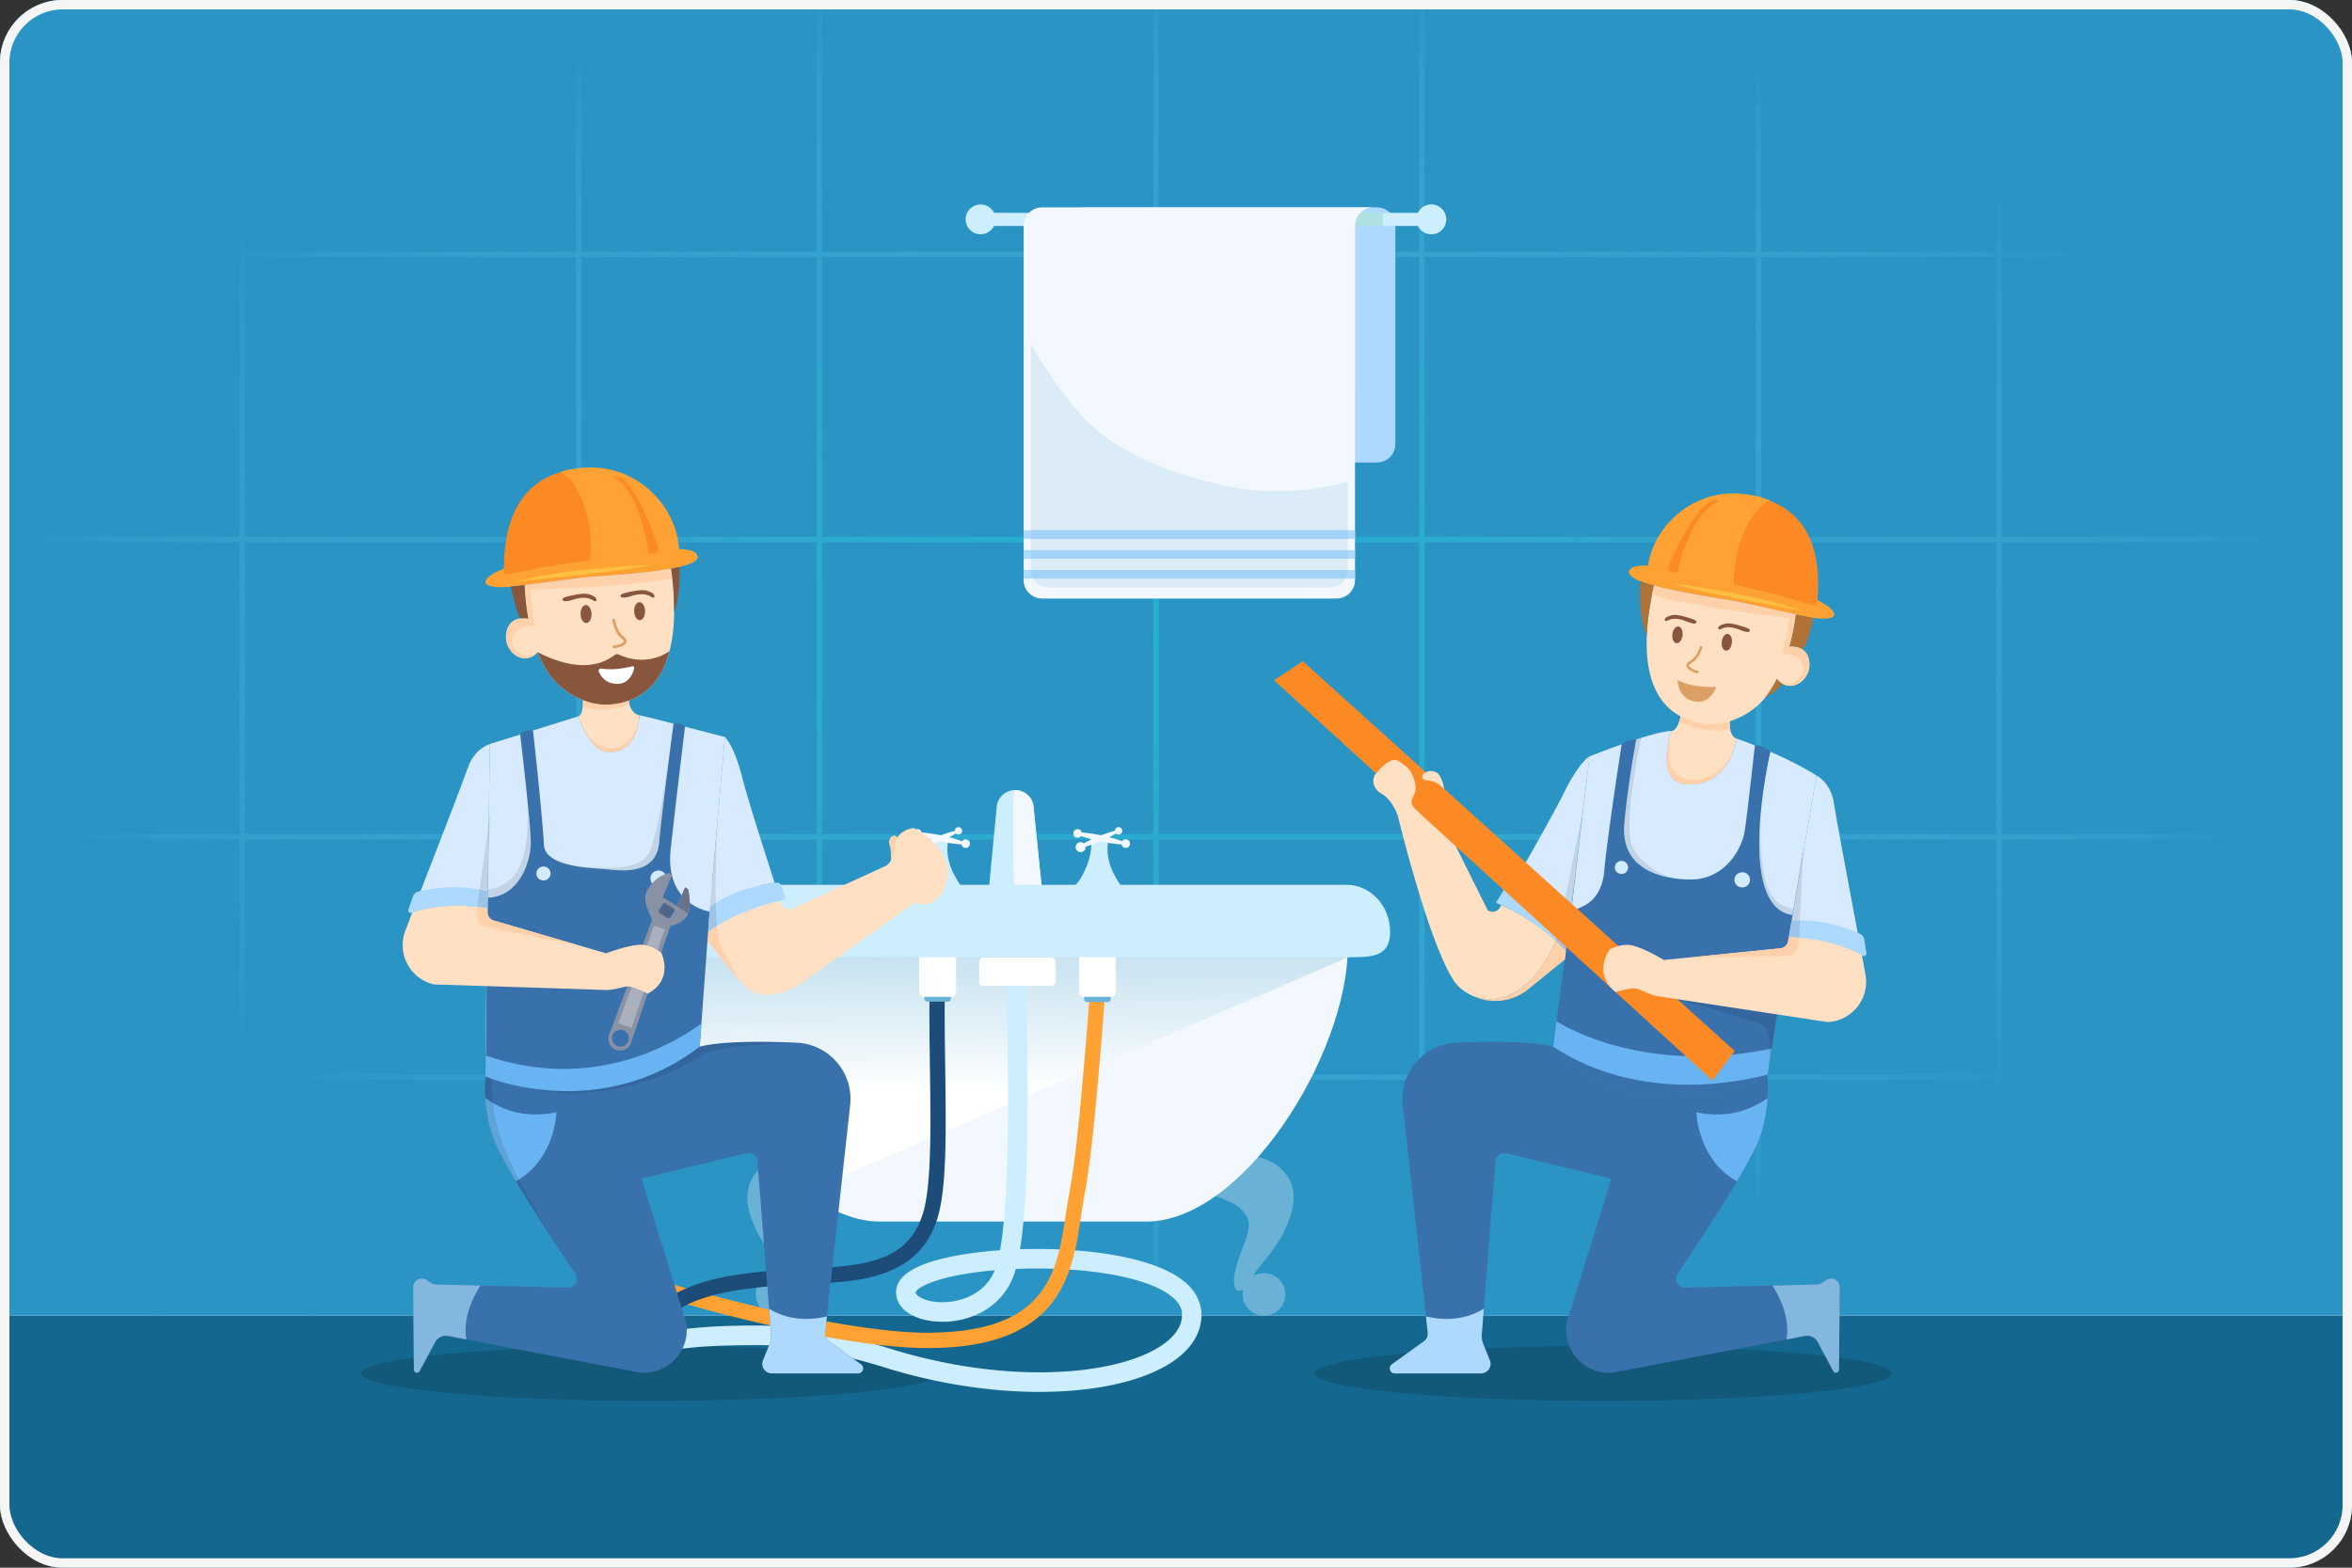 <svg xmlns="http://www.w3.org/2000/svg" width="750" height="500" fill="none" viewBox="0 0 750 500"><rect x="0" y="0" width="750" height="500" fill="#333333" stroke="none"/><g clip-path="url(#clip0_1004_15774)"><rect width="750" height="500" fill="#fff" rx="20"/><g opacity=".1"><path fill="#fff" stroke="#5E5E5E" stroke-miterlimit="10" stroke-width="2" d="M50.52 483.04c27.901 0 50.52-22.619 50.52-50.52 0-27.901-22.619-50.52-50.52-50.52C22.619 382 0 404.619 0 432.52c0 27.901 22.619 50.52 50.52 50.52Z"/><path fill="#fff" stroke="#5E5E5E" stroke-miterlimit="10" stroke-width="2" d="M51.88 393.526a2.511 2.511 0 0 1-3.003 2.465 2.51 2.51 0 0 1-1.975-1.975 2.513 2.513 0 1 1 4.979-.49ZM51.88 472.669a2.511 2.511 0 0 1-2.99 2.49 2.514 2.514 0 1 1 2.99-2.49ZM10.438 434.173a2.513 2.513 0 0 0 .521-4.977 2.517 2.517 0 0 0-2.587 1.065 2.513 2.513 0 0 0 2.066 3.912ZM89.605 434.173a2.515 2.515 0 1 0 .002-5.03 2.515 2.515 0 0 0-.002 5.03Z"/><path fill="#5E5E5E" d="M56.498 432.588a6.044 6.044 0 0 1-7.211 5.955 6.047 6.047 0 0 1 1.166-11.979 6.068 6.068 0 0 1 6.045 6.024Z"/><path fill="#5E5E5E" d="M52.286 434.694a1.993 1.993 0 0 1-1.97 1.992 1.993 1.993 0 0 1-1.97-1.992V407.52a1.992 1.992 0 0 1 1.97-1.97 1.995 1.995 0 0 1 1.97 1.97v27.174Z"/><path fill="#5E5E5E" d="M25.339 434.784a2.065 2.065 0 0 1-1.49-.698 2.063 2.063 0 0 1-.503-1.566 2.083 2.083 0 0 1 1.97-2.151H52.49a2.104 2.104 0 0 1 1.992 2.264 2.084 2.084 0 0 1-1.992 2.264l-27.151-.113Z"/></g><path fill="#14678E" d="M760 419.559H-25V506h785v-86.441Z"/><path fill="#000" d="M207.223 446.764c50.814 0 92.007-3.909 92.007-8.731 0-4.821-41.193-8.73-92.007-8.73-50.815 0-92.008 3.909-92.008 8.73 0 4.822 41.193 8.731 92.008 8.731ZM511.258 446.764c50.814 0 92.007-3.909 92.007-8.731 0-4.821-41.193-8.73-92.007-8.73-50.815 0-92.008 3.909-92.008 8.73 0 4.822 41.193 8.731 92.008 8.731Z" opacity=".15"/><path fill="#2A95C5" d="M760-17H-25v436.559h785V-17Z"/><path fill="url(#paint0_radial_1004_15774)" d="M749.152 342.7H638.338v-74.938h97.479v-1.708h-97.479v-93.101h93.551v-1.706h-93.551V81.991h100.237v-1.708H638.338V1.468h-1.709v78.815h-75.036V-2.29h-1.701v82.574H454.257V1.468h-1.716v78.815h-83.045V-2.29h-1.71v82.574H262.162V1.468h-1.709v78.815h-75.036V-2.29h-1.711v82.574H78.081V1.468h-1.709v78.815H-6.836v1.708h83.208v89.256H-13.52v1.708h89.892v93.1H-9.592v1.709h85.964v74.938H3.742v1.705h72.63v63.998h1.71v-63.998h105.624v37.959h1.711v-37.959h75.036v41.717h1.709v-41.717h105.624v63.998h1.71v-63.998h83.045v41.717h1.71v-41.717h105.641v37.959h1.709v-37.959h75.036v63.998h1.709v-63.998h110.815l-.009-1.707Zm-112.523-76.646h-75.036v-93.101h75.036v93.101Zm-374.467-93.101h105.624v93.101H262.162v-93.101Zm-1.709 93.101h-75.036v-93.101h75.036v93.101Zm109.043-93.101h83.045v93.101h-83.045v-93.101Zm84.761 0h105.635v93.101H454.257v-93.101Zm182.372-90.962v89.256h-75.036V81.991h75.036Zm-76.746 0v89.256H454.257V81.991h105.626Zm-107.335 0v89.256h-83.052V81.991h83.052Zm-84.762 0v89.256H262.162V81.991h105.624Zm-107.333 0v89.256h-75.036V81.991h75.036Zm-182.372 0h105.625v89.256H78.081V81.991Zm0 90.962h105.625v93.101H78.081v-93.101Zm0 169.747v-74.938h105.625V342.7H78.081Zm107.336 0v-74.938h75.036V342.7h-75.036Zm76.745 0v-74.938h105.624V342.7H262.162Zm107.334 0v-74.938h83.045V342.7h-83.045Zm84.761 0v-74.938h105.635V342.7H454.257Zm107.336 0v-74.938h75.036V342.7h-75.036Z"/><path fill="#CEF" d="M332.347 284.622c0 3.267-5.368 6.316-8.646 6.316-3.272 0-8.527-2.652-8.527-5.926l2.6-27.093a5.929 5.929 0 0 1 5.927-5.924 5.929 5.929 0 0 1 5.933 5.924l2.713 26.703Z"/><path fill="#F3F8FF" d="m332.346 284.622-2.712-26.703a5.93 5.93 0 0 0-1.738-4.191 5.939 5.939 0 0 0-4.195-1.733c-.081 0-.151.023-.237.023-.56 4.489-.386 5.726-.386 11.318 0 9.523-.018 22.518 1.443 28.028 3.226-.599 7.825-3.862 7.825-6.742Z"/><path fill="#CEF" d="M357.645 282.811c-3.499-4.963-5.418-10.165-4.061-15.579h-5.877c1.36 5.414-2.934 14.005-5.42 15.579h15.358Z"/><path fill="#F3F8FF" d="M358.981 269.061c-.107.525-3.723.201-8.083-.716-4.359-.917-7.794-2.08-7.68-2.603.114-.523 3.723-.205 8.079.717 4.356.922 7.793 2.079 7.684 2.602Z"/><path fill="#F3F8FF" d="M357.639 268.781a1.367 1.367 0 1 1 1.058 1.619 1.378 1.378 0 0 1-1.058-1.619ZM342.27 265.541a1.367 1.367 0 0 1 1.09-1.065 1.369 1.369 0 0 1 1.624 1.364 1.373 1.373 0 0 1-1.656 1.325 1.37 1.37 0 0 1-1.058-1.624ZM356.692 264.979c.168.421-2.548 1.97-6.09 3.457-3.543 1.486-6.542 2.346-6.733 1.919-.191-.428 2.548-1.968 6.09-3.457 3.543-1.488 6.557-2.345 6.733-1.919Z"/><path fill="#F3F8FF" d="M355.601 265.438a1.168 1.168 0 0 1 .248-1.278 1.175 1.175 0 0 1 1.806.164 1.178 1.178 0 0 1 .011 1.303 1.171 1.171 0 0 1-1.807.192 1.179 1.179 0 0 1-.258-.381ZM343.126 270.796a1.576 1.576 0 0 1 2.051-2.062 1.578 1.578 0 1 1-2.051 2.062Z"/><path fill="#CEF" d="M306.586 282.811c-3.5-4.963-5.419-10.165-4.062-15.579h-5.879c1.358 5.414-2.931 14.005-5.416 15.579h15.357Z"/><path fill="#F3F8FF" d="M307.924 269.061c-.111.525-3.727.201-8.083-.716s-7.795-2.08-7.684-2.603c.111-.523 3.724-.205 8.085.717 4.361.922 7.791 2.079 7.682 2.602Z"/><path fill="#F3F8FF" d="M306.579 268.781a1.38 1.38 0 0 1 1.622-1.059c.177.037.344.108.492.21.149.101.276.231.374.382a1.357 1.357 0 0 1 .194 1.031 1.37 1.37 0 0 1-2.682-.564ZM291.21 265.541a1.373 1.373 0 0 1 1.09-1.062 1.366 1.366 0 0 1 1.399.6 1.37 1.37 0 1 1-2.489.462ZM305.633 264.979c.178.421-2.549 1.97-6.082 3.457-3.532 1.486-6.557 2.346-6.738 1.919-.181-.428 2.545-1.968 6.087-3.457 3.543-1.488 6.555-2.345 6.733-1.919Z"/><path fill="#F3F8FF" d="M304.544 265.438a1.167 1.167 0 0 1 .248-1.277 1.181 1.181 0 0 1 1.275-.263 1.178 1.178 0 0 1 .734 1.075 1.17 1.17 0 0 1-1.16 1.186 1.174 1.174 0 0 1-1.097-.721ZM292.068 270.796a1.578 1.578 0 1 1 2.915-1.211 1.578 1.578 0 0 1-2.915 1.211Z"/><path fill="#69B2D6" d="M396.28 368.821c5.771-1.156 19.645 3.848 15.451 18.19-4.547 15.559-18.011 20.628-8.812 22.086 6.358 1.016-8.375 2.602-8.375 2.602s-1.787-1.133-.725-6.066c1.63-7.581 6.092-13.644 3.757-17.613-3.858-6.538-11.308-4.955-11.308-8.811 0-3.855 10.012-10.388 10.012-10.388Z"/><path fill="#69B2D6" d="M396.279 412.849a6.787 6.787 0 0 1 8.116-6.653 6.79 6.79 0 0 1 5.334 5.333 6.78 6.78 0 0 1-2.889 6.965 6.791 6.791 0 0 1-3.773 1.142 6.775 6.775 0 0 1-6.788-6.787ZM254.567 368.821c-5.773-1.156-19.652 3.848-15.455 18.19 4.544 15.559 18.013 20.628 8.813 22.086-6.359 1.016 8.377 2.602 8.377 2.602s1.781-1.133.721-6.066c-1.626-7.581-6.089-13.644-3.758-17.613 3.858-6.538 11.314-4.955 11.314-8.811 0-3.855-10.012-10.388-10.012-10.388Z"/><path fill="#69B2D6" d="M254.565 412.849a6.789 6.789 0 1 0-13.06 2.6 6.784 6.784 0 0 0 6.272 4.187 6.776 6.776 0 0 0 4.803-1.986 6.785 6.785 0 0 0 1.985-4.801Z"/><path fill="#F3F8FF" d="M216.357 301.829c0 34.451 33.338 87.777 64.243 87.777h84.958c30.902 0 64.242-53.326 64.242-87.777H216.357Z"/><path fill="url(#paint1_linear_1004_15774)" d="m437.302 302.112-180.863 78.259s-41.03-37.255-40.089-78.542c13.853-1.402-.839-8.47 15.042-9.624 75.518-5.466 193.387-2.306 193.387-2.306l12.523 12.213Z" style="mix-blend-mode:multiply"/><path fill="#CEF" d="M282.169 436.156c-16.93-5.262-30.32-7.148-41.054-7.148-20.631.051-30.386 1.341-38.892 5.609l-2.803-5.57c8.125-4.09 19.677-6.315 41.695-6.273 11.472 0 25.496 2.024 42.902 7.433 16.774 5.206 33.196 7.486 47.469 7.486 13.771 0 25.558-2.151 33.586-5.684 8.15-3.584 11.892-8.133 11.827-12.641v-.3c.105-3.768-4.65-7.832-13.723-10.54-8.855-2.691-20.876-3.962-32.54-3.953-2.256 0-4.501.048-6.71.139a28.429 28.429 0 0 1-.632 2c-4.026 10.847-14.45 14.895-22.795 14.853-3.597 0-6.926-.685-9.648-2.09-2.641-1.341-5.095-3.802-5.12-7.292.072-3.433 2.471-5.627 5.047-7.141 2.684-1.562 6.124-2.742 10.19-3.721 5.157-1.231 11.319-2.099 17.93-2.57 1.94-10.946 2.588-30.649 2.542-48.694 0-18.959-.575-36.416-.575-41.959h6.238c-.01 5.285.575 22.916.575 41.959-.045 17.624-.427 36.197-2.413 48.369 1.774-.057 3.567-.084 5.367-.087 12.119 0 24.562 1.27 34.347 4.226 9.561 2.933 17.613 7.618 18.146 16.303.008.168.008.335.008.503-.065 8.249-6.488 14.416-15.56 18.36-9.189 4.007-21.672 6.184-36.09 6.203-14.939 0-31.942-2.379-49.314-7.772v-.008Zm23.162-29.404c-7.063 1.278-12.273 3.67-13.133 5.029-.266.351-.219.399-.225.399-.034.228.167.899 1.764 1.765 1.51.8 4.013 1.4 6.765 1.385 6.466-.039 13.739-2.903 16.713-10.195-3.987.326-7.954.864-11.884 1.612v.005Z"/><path fill="#fff" d="M336.637 313.07a1.352 1.352 0 0 1-1.355 1.351h-21.685a1.36 1.36 0 0 1-.958-.395 1.361 1.361 0 0 1-.399-.956v-6.321a1.36 1.36 0 0 1 .838-1.252c.165-.068.341-.103.519-.103h21.687a1.349 1.349 0 0 1 1.355 1.355l-.002 6.321Z"/><path fill="#FFA233" d="M295.75 429.96c-18.001 0-48.757-5.737-83.633-15.924l1.369-4.694c34.607 10.115 65.007 15.732 82.264 15.732 22.517-.079 32.307-6.571 37.573-15.009 5.312-8.549 5.853-19.908 7.699-29.847 3.223-16.92 5.612-53.253 7.419-74.929l4.864.407c-1.813 21.668-4.17 57.89-7.49 75.433-1.83 9.387-2.194 21.434-8.333 31.492-6.152 10.084-18.263 17.328-41.35 17.328h-.382v.011Z"/><path fill="#69B2D6" d="M354.178 318.617a.978.978 0 0 1-.98.975h-6.519a.982.982 0 0 1-.982-.975v-11.089a.988.988 0 0 1 .605-.909.972.972 0 0 1 .377-.075h6.519a.975.975 0 0 1 .907.608.969.969 0 0 1 .073.376v11.089Z"/><path fill="#fff" d="M355.815 316.568a1.354 1.354 0 0 1-1.356 1.355h-9.039a1.352 1.352 0 0 1-1.354-1.355v-15.351a1.359 1.359 0 0 1 1.354-1.358h9.039a1.358 1.358 0 0 1 1.356 1.358v15.351Z"/><path fill="#1C4C77" d="M212.801 414.14c13.526-8.97 34.803-8.851 50.604-9.837 16.059-1.108 27.958-3.768 31.534-19.733 1.384-6.264 1.765-16.427 1.756-27.642 0-10.926-.335-22.908-.335-33.643 0-6.639.129-12.805.557-17.988l4.864.404c-.413 4.95-.552 11.01-.552 17.584 0 10.633.336 22.618.336 33.643 0 11.349-.336 21.613-1.867 28.685-4.098 19.024-19.986 22.797-36.02 23.555-16.27.872-36.836 1.277-48.16 9.025l-2.717-4.053Z"/><path fill="#69B2D6" d="M303.235 318.503a.973.973 0 0 1-.976.975h-6.525a.981.981 0 0 1-.693-.284.96.96 0 0 1-.285-.691v-11.09a.955.955 0 0 1 .285-.691.971.971 0 0 1 .693-.283h6.525a.983.983 0 0 1 .901.601c.05.118.075.245.075.373v11.09Z"/><path fill="#fff" d="M304.864 316.568a1.362 1.362 0 0 1-.834 1.252c-.164.068-.34.103-.518.103h-9.036a1.346 1.346 0 0 1-.961-.395 1.362 1.362 0 0 1-.398-.96v-15.351a1.366 1.366 0 0 1 .398-.961 1.353 1.353 0 0 1 .961-.397h9.036a1.354 1.354 0 0 1 1.25.839c.068.165.102.341.102.519v15.351Z"/><path fill="#CEF" d="M443.274 297.214c0 8.291-6.248 8.081-13.953 8.081H216.838c-7.704 0-13.945.21-13.945-8.081 0-8.297 6.241-15.018 13.945-15.018h212.483c7.705 0 13.953 6.721 13.953 15.018Z"/><path fill="#FFE0C2" d="M445.758 260.306s-1.51-5.088-5.279-7.198c-3.769-2.111-3.019-7.01 0-7.16 3.019-.149 13.348 7.763 13.348 7.763l1.886 4.166v3.218l-9.955-.789ZM537.176 250.079c7.93.791 12.815-3.532 15.364-10.016.136-.347.267-.696.393-1.058.018-.052.033-.112.06-.167.348-1.056.639-2.128.874-3.214 0 0-1.677-.251-2.162-3.185a11.465 11.465 0 0 1-.121-2.392c.02-.525.066-1.088.148-1.716a3.22 3.22 0 0 0-.451-2.225 3.58 3.58 0 0 0-.941-.975c-3.786-2.721-13.805-1.217-13.805-1.217s-.035.826-.178 1.981c-.038.324-.087.67-.157 1.036-.071.365-.126.779-.215 1.188-.144.74-.34 1.468-.587 2.18-.535 1.508-1.293 2.712-2.402 2.869 0 0-5.452 15.954 4.18 16.911Z"/><path fill="#FFD1AB" d="M535.402 230.293c3.419 1.509 10.064 3.785 16.313 2.139a11.198 11.198 0 0 1-.128-2.392 21.31 21.31 0 0 1 .151-1.713 3.237 3.237 0 0 0-.449-2.229l-15.082.838c-.058.379-.129.779-.213 1.185a17.004 17.004 0 0 1-.592 2.172Z"/><path fill="#3971AD" d="M495.271 333.829c16.036 19.256 46.151 19.192 68.02 9.644a1.37 1.37 0 0 1 .168-.072c.04-.015.089-.041.129-.056.015-.087.047-.311.096-.653 0 0 .015-.104.047-.295.255-1.588.783-4.979 1.444-9.277l1.493-9.588 4.933-31.707c-10.423-1.412-11.389-17.573-10.232-31.514a160.886 160.886 0 0 1 2.684-18.33l.471-2.203s-2.37-2.193-4.948-2.042l-.272 2.426c-.614 5.532-2.13 19.071-2.913 24.487-.99 6.873-6.976 16.072-17.631 15.858a37.031 37.031 0 0 1-5.141-.416c-8.843-1.299-16.728-5.926-15.643-17.524 1.277-13.839 3.791-26.737 3.791-26.737-.601.009-1.2.075-1.788.2-.973.199-2.13.59-2.889 1.396-1.197 7.745-4.782 31.347-5.515 40.09-.583 6.843-3.703 11.382-10.52 12.802l-4.717 35.391-1.067 8.12Z"/><path fill="#AF7337" d="M570.516 206.309s2.323-.357 4.193.827c2.202-2.307 3.501-10.095 3.501-10.095-1.424-.23-3.399-.62-5.645-1.1a65.435 65.435 0 0 1-2.049 10.368Z"/><path fill="#FFA233" d="M523.111 185.378a42.63 42.63 0 0 0 4.299 1.403c1.951.541 4.126 1.051 6.374 1.53 7.907 1.676 16.755 2.93 19.96 3.555 3.169.611 8.66 1.856 13.847 2.998 1.722.378 3.416.747 4.976 1.072 2.246.48 4.221.87 5.645 1.1.657.111 1.196.186 1.588.216 0 0 7.701.75 4.138-2.93-6.188-6.388-40.981-14.671-49.029-13.967-.763.067-1.509.109-2.244.136a67.275 67.275 0 0 1-3.576.019c-5.151-.101-8.852-.559-9.578 1.676-.359 1.116 1.094 2.191 3.6 3.192Z"/><path fill="#FFE0C2" d="M525.138 202.593c-.525 12.471 2.607 25.334 17.181 28.096 7.464 1.416 16.129-2.514 20.66-8.331a35.69 35.69 0 0 0 3.68-5.889 6.01 6.01 0 0 0 1.775 1.608c3.883 2.251 8.958-1.646 8.529-6.751-.188-2.227-1.141-3.49-2.253-4.19-1.863-1.184-4.193-.827-4.193-.827a69.708 69.708 0 0 0 1.869-8.894c.008-.067.015-.128.028-.188.109-.828.153-1.291.153-1.291-1.56-.325-3.254-.694-4.977-1.072-5.186-1.142-10.678-2.387-13.847-2.998-3.198-.625-12.046-1.884-19.96-3.555-2.253-.479-4.428-.989-6.374-1.53-.208.911-.426 1.89-.632 2.915-.767 3.796-1.451 8.289-1.639 12.897Z"/><path fill="#AF7337" d="M523.111 185.378s-.082 1.034-.119 2.636a.024.024 0 0 0 0 .012c-.085 3.634.079 10.178 1.976 14.238.054.114.104.222.168.336.188-4.61.87-9.103 1.64-12.908.206-1.024.424-2.011.632-2.915a42.654 42.654 0 0 1-4.297-1.399Z"/><path fill="#FC8A24" d="M527.761 181.225c-.115 1.367 5.789 2.032 21.566 4.629 15.777 2.596 29.897 8.031 30.006 7.099 2.286-20.159-5.08-32.185-20.837-34.795-15.758-2.61-29.309 5.639-30.735 23.067Z"/><path fill="#FFA233" d="M525.402 181.214c1.716-14.368 15.99-26.095 31.76-23.5.271.047 4.253.503 7.297 1.975-2.429.995-3.596 2.504-4.474 3.578-4.876 5.946-7.496 15.85-7.026 23.499-14.37-2.079-27.718-4.255-27.557-5.552Z"/><path fill="#FC8A24" d="M534.899 182.711c1.483-8.134 7.201-21.537 13.474-22.838-2.788-1.316-5.2 1.478-8.051 5.237-2.852 3.758-9.29 16.012-8.263 16.831 1.027.82 2.84.77 2.84.77Z"/><path fill="#FFBF40" d="M575.156 195.02s-35.419-6.523-41.381-8.885c-.006.007 26.284 3.215 41.381 8.885Z"/><path fill="#AF7337" d="M562.979 222.36c2.943-1.318 5.454-4.282 5.454-4.282a6.002 6.002 0 0 1-1.774-1.607 35.757 35.757 0 0 1-3.68 5.889Z"/><path fill="#87563D" d="M552.261 205.041c.174-1.472-.41-2.751-1.306-2.856-.895-.106-1.761 1.002-1.935 2.474-.174 1.472.411 2.751 1.306 2.856.895.106 1.762-1.002 1.935-2.474ZM536.519 202.672c.174-1.472-.411-2.751-1.306-2.856-.895-.106-1.762 1.002-1.935 2.474-.174 1.472.411 2.75 1.306 2.856.895.106 1.761-1.002 1.935-2.474Z"/><path fill="#DDA064" d="M541.136 214.712h.022a.409.409 0 0 0 .307-.094.412.412 0 0 0 .151-.284.412.412 0 0 0-.221-.413.399.399 0 0 0-.158-.045c-.53-.03-2.506-.88-2.652-1.584-.057-.272.305-.533.619-.706 2.67-1.468 3.608-4.886 3.646-5.029a.421.421 0 0 0-.813-.216c-.009.032-.886 3.217-3.239 4.511-1.018.558-1.126 1.185-1.037 1.613.27 1.299 2.766 2.175 3.375 2.247Z"/><path fill="#87563D" d="M556.112 199.923s1.927.576 1.907 1.113c-.02.536-.605.933-3.244-.168-2.638-1.101-4.542-1.006-5.882-.275-1.341.731-1.354-.868.082-1.311 1.436-.442 1.956-1.004 7.137.641ZM539.075 197.229s1.927.578 1.907 1.113c-.02.535-.605.934-3.242-.168-2.637-1.101-4.544-1.006-5.883-.276-1.338.729-1.355-.869.083-1.311 1.437-.443 1.954-1.003 7.135.642Z"/><path fill="#DDA064" d="M547.313 219.074s-7.8.458-12.327-2.199c0 0-.245 5.475 5.116 6.794 5.188 1.277 7.211-4.595 7.211-4.595Z"/><path fill="#FFD1AB" d="M574.552 211.574c-1.897-3.58-6.342-2.982-6.342-2.982.73-1.341 2.128-9.189 2.516-11.382-27.16-3.335-38.895-5.94-43.947-7.514.207-1.025.425-2.012.633-2.915 1.95.541 4.126 1.051 6.374 1.53 7.907 1.676 16.755 2.93 19.96 3.555 3.169.611 8.66 1.856 13.847 2.998 1.722.378 3.416.747 4.976 1.072 0 0-.045.466-.156 1.289-.013.061-.02.121-.028.188a69.723 69.723 0 0 1-1.869 8.895s2.323-.358 4.194.826c1.112.707 2.064 1.97 2.252 4.191.43 5.104-4.646 9.001-8.529 6.75a5.996 5.996 0 0 1-1.775-1.608c4.558 4.285 9.789-1.302 7.894-4.893Z"/><path fill="#D7EAFF" d="M517.983 262.557c-.039.379-.062.746-.077 1.108-.019.335-.024.67-.02.984 0 .206 0 .406.011.605.01.583.056 1.166.138 1.743.022.215.05.431.087.641.051.28.101.546.168.814.023.125.054.247.092.367.039.189.089.375.148.559.018.078.043.149.069.228.055.177.115.357.176.534.052.145.104.287.167.425.037.107.08.213.128.316a3.1 3.1 0 0 0 .158.347c.058.144.13.297.203.436.05.102.105.205.167.3.079.153.168.3.257.448.033.07.074.137.121.199.074.133.167.26.248.386.08.126.168.253.258.374.136.187.274.36.416.536.103.127.205.25.314.365.095.117.197.229.304.336a1.703 1.703 0 0 0 .662.653c.129.126.267.252.403.371l.194.152c.143.126.294.24.445.354.183.146.365.277.55.401.12.09.246.173.376.25.794.52 1.63.974 2.499 1.357.215.101.436.195.659.284.223.088.492.194.748.286.503.19 1.007.352 1.532.503.265.079.525.151.79.216l.8.198c.268.059.542.118.81.168.268.05.543.104.818.151a38.442 38.442 0 0 0 5.977.553c10.644.208 16.634-8.995 17.624-15.863.989-6.868 3.178-26.914 3.178-26.914-3.435-1.35-5.703-2.119-5.703-2.119-1.922 8.847-7.066 15.422-16.691 14.465-9.625-.958-4.18-16.931-4.18-16.931-2.117.045-5.743.967-9.638 2.179-.52.168-1.047.336-1.575.503-.018.007-2.528 12.903-3.811 26.732ZM561.384 260.306l-.086 1.066c0 .08-.013.167-.015.246a93.63 93.63 0 0 0-.167 2.652c-.026.448-.044.888-.058 1.341-.013.453-.03.892-.041 1.341a81.034 81.034 0 0 0-.019 2.654 57.665 57.665 0 0 0 .069 2.625c-.001.07.002.14.01.209.017.366.035.724.06 1.083l.076 1.059c.008.108.022.218.03.326.104 1.223.252 2.417.446 3.563.062.391.138.783.213 1.174.062.323.133.642.203.959a24.2 24.2 0 0 0 1.589 4.789c.068.149.146.3.216.449.168.335.335.652.527.956.144.253.298.492.458.727.085.131.179.257.271.382.093.126.187.25.28.369.094.119.205.253.312.381.083.09.168.187.25.278.324.343.67.665 1.037.962.184.153.376.297.575.431.168.114.336.221.503.323.094.057.19.109.291.168.167.087.349.168.528.258.082.044.168.081.262.117.094.037.191.084.295.116.354.136.716.248 1.085.335.156.039.32.079.485.104.164.025.356.069.535.091l.307-1.807 7.337-42.683c-4.729-2.979-10.116-5.584-14.714-7.574a160.593 160.593 0 0 0-3.15 20.53ZM506.858 241.258l-5.794 49.063c6.814-1.43 9.935-5.957 10.516-12.808.741-8.742 4.324-32.353 5.517-40.097-5.549 1.955-10.239 3.842-10.239 3.842ZM555.552 283.026a2.403 2.403 0 1 0 0-4.804 2.403 2.403 0 1 0 0 4.804Z"/><path fill="#CEF" d="M555.158 281.906a1.607 1.607 0 1 0 0-3.214 1.607 1.607 0 0 0 0 3.214Z"/><path fill="#D7EAFF" d="M517.017 278.745a2.084 2.084 0 1 0 0-4.167 2.083 2.083 0 1 0 0 4.167Z"/><path fill="#CEF" d="M516.673 277.774a1.393 1.393 0 1 0 .002-2.786 1.393 1.393 0 0 0-.002 2.786Z"/><path fill="#000" d="M517.983 262.557c-.039.379-.062.746-.077 1.108-.019.335-.024.67-.02.984 0 .206 0 .406.011.605.01.583.056 1.166.138 1.743.022.215.05.431.087.641.051.28.101.546.168.814.023.125.054.247.092.367.039.189.089.375.148.559.018.078.043.149.069.228.055.177.115.357.176.534.052.145.104.287.167.424.037.108.08.214.128.317a3.1 3.1 0 0 0 .158.347c.058.144.13.297.203.436.05.102.105.205.167.3.079.153.168.3.257.448.033.07.074.137.121.199.074.133.167.26.248.386.08.126.168.253.258.374.136.187.274.36.416.536.103.127.205.25.314.365.095.117.197.229.304.336a1.703 1.703 0 0 0 .662.653c.129.126.267.252.403.371l.194.152c.143.126.294.24.445.354.183.146.365.277.55.401.12.09.246.173.376.25.794.52 1.63.974 2.499 1.357.215.101.436.195.659.284.223.088.492.194.748.286a23.263 23.263 0 0 0 2.322.719l.8.198c.268.059.542.118.81.168.268.05.543.104.818.151.275.047.552.092.827.132-2.276-.516-9.19-3.185-12.833-9.498-3.791-6.567 2.566-35.259 2.566-35.259-.52.168-1.046.336-1.575.503-.011.002-2.521 12.898-3.804 26.727Z" opacity=".1"/><path fill="#000" d="M552.989 238.828c-.022.058-.035.119-.055.177.018-.052.033-.112.06-.167l-.005-.01Z"/><path fill="#FFD1AB" d="M537.176 250.079c7.93.791 12.815-3.532 15.364-10.016-2.199 5.196-8.219 9.776-15.321 8.309-7.548-1.562-4.317-14.833-4.223-15.212 0 0-5.452 15.962 4.18 16.919Z"/><path fill="#000" d="m561.384 260.306-.086 1.066c0 .08-.013.167-.015.246a93.63 93.63 0 0 0-.167 2.652c-.026.448-.044.888-.058 1.341-.013.453-.03.892-.041 1.341a81.034 81.034 0 0 0-.019 2.654 57.665 57.665 0 0 0 .069 2.625c-.001.07.002.14.01.209.017.366.035.724.06 1.083l.076 1.06c.008.107.022.217.03.325a43.67 43.67 0 0 0 .446 3.564c.062.39.138.782.213 1.173.062.323.133.642.203.959a24.2 24.2 0 0 0 1.589 4.789c.068.149.146.3.216.449.168.335.335.652.527.956.144.253.298.492.458.727.085.131.179.257.271.382.093.126.187.25.28.369.094.119.205.253.312.381.083.09.168.187.25.278.324.343.67.665 1.037.962.184.149.376.293.575.431.168.114.336.221.504.323.093.057.189.109.29.168.167.087.349.168.528.258.082.044.168.081.262.118.094.036.191.083.295.115.354.136.716.248 1.085.335.156.039.321.079.485.104.164.025.356.069.535.091l.307-1.807a11.45 11.45 0 0 1-6.258-3.475c-4.688-5.094-4.418-21.866-4.269-26.252Z" opacity=".1"/><path fill="#3971AD" d="M444.781 438.03h27.448a3.055 3.055 0 0 0 3.048-2.743c.05-.5-.024-1.004-.215-1.468l-2.056-5.096a6.89 6.89 0 0 1-.487-3.255l.639-8.08 3.716-46.999.031-.295a2.909 2.909 0 0 1 3.536-2.25l33.38 8.082-14.112 45.457c-2.013 9.516 6.322 18.01 15.876 16.176l54.066-10.344 5.883-1.125a3.831 3.831 0 0 1 4.102 1.971l4.902 9.164c.406.966 1.845.671 1.875-.35l.24-26.354a2.734 2.734 0 0 0-1.445-2.442 2.741 2.741 0 0 0-1.44-.317 2.745 2.745 0 0 0-1.394.477l-1.109.758a3.836 3.836 0 0 1-2.18.67l-13.912.336-27.896.679a2.861 2.861 0 0 1-2.386-1.31 2.843 2.843 0 0 1-.199-2.714s.533-.782 1.444-2.145a223.441 223.441 0 0 0 2.098-3.152c3.976-5.965 10.521-15.976 15.645-24.582 2.825-4.771 5.235-9.109 6.513-12.101.015-.024.024-.056.04-.081 2.181-5.015 2.969-10.344 3.216-14.416a45.48 45.48 0 0 0-.047-6.836l-.081.041c-.015 0-.023.008-.048.015-.058.02-.114.044-.168.072-21.869 9.554-51.984 9.611-68.02-9.644-6.791-1.787-19.793-1.747-30.88-1.284a17.991 17.991 0 0 0-12.929 6.323 17.963 17.963 0 0 0-4.143 13.777l7.38 67.179.582 5.225a2.894 2.894 0 0 1-1.189 2.704l-10.248 7.375a1.61 1.61 0 0 0-.586 1.785 1.599 1.599 0 0 0 1.51 1.117Z"/><path fill="#AED9FF" d="M472.232 438.035H444.78a1.602 1.602 0 0 1-1.53-1.109 1.608 1.608 0 0 1 .588-1.796l10.252-7.375a2.894 2.894 0 0 0 1.184-2.699l-.575-5.222c3.708.935 11.315 1.983 18.45-2.444l-.637 8.076c-.1 1.11.069 2.227.493 3.257l2.07 5.101a3.056 3.056 0 0 1-2.843 4.211Z"/><path fill="#83B7DD" d="m586.655 410.511-.248 26.347c-.029 1.043-1.461 1.32-1.864.356l-4.899-9.161a3.85 3.85 0 0 0-4.111-1.97l-5.871 1.127c1.29-6.845-2.276-13.746-4.48-17.202l13.902-.336a3.857 3.857 0 0 0 2.19-.68l1.106-.758a2.738 2.738 0 0 1 4.275 2.277Z"/><path fill="#68B4F2" d="M563.642 350.174c-.247 4.07-1.037 9.401-3.217 14.416a.27.27 0 0 0-.037.081c-1.282 2.989-3.69 7.33-6.517 12.099-12.588-7.022-12.924-22.044-12.924-22.044 11.834 2.553 19.55-2.243 22.695-4.552ZM495.27 333.826c27.409 17.948 59.024 11.398 68.419 8.862.231-1.436.578-3.674 1.288-8.26-42.581 8.805-68.629-8.717-68.629-8.717l-1.078 8.115Z"/><path fill="#D7EAFF" d="M481.729 283.505c3.317 1.199 11.01 4.339 16.069 9.287a19.71 19.71 0 0 1 2.487 2.923l6.582-54.479s-3.231 1.651-8.068 11.458c-3.169 6.411-11.611 21.285-17.07 30.811Z"/><path fill="#FFE0C2" d="m457.729 256.834-11.971 3.472s10.03 41.452 18.142 52.903c1.389 1.96 3.496 3.366 5.596 4.37a.036.036 0 0 1 .011-.002.05.05 0 0 1 .012.002c13.481 5.081 23.386-8.949 26.539-17.659a66.194 66.194 0 0 0-17.329-11.232 25.61 25.61 0 0 1-.439.758 2.694 2.694 0 0 1-1.784 1.291 2.688 2.688 0 0 1-2.149-.478l-16.628-33.425Z"/><path fill="#AED9FF" d="M477.168 287.637a.319.319 0 0 0-.034.267.322.322 0 0 0 .183.196 66.182 66.182 0 0 1 18.735 11.836 42.649 42.649 0 0 1 3.322 3.279l.905-7.493a19.657 19.657 0 0 0-2.488-2.923c-5.059-4.949-12.748-8.088-16.069-9.287a74.113 74.113 0 0 0-1.174-.406.6.6 0 0 0-.69.248l-2.69 4.283Z"/><path fill="#FFD1AB" d="M469.514 317.586a16.753 16.753 0 0 0 17.821-2.082l11.702-9.495.335-2.806a42.472 42.472 0 0 0-3.323-3.278c-3.15 8.711-13.048 22.742-26.535 17.661Z"/><path fill="#000" d="M496.053 299.93a42.65 42.65 0 0 1 3.323 3.278l5.476-45.331s-4.696 23.468-7.06 34.915a506.915 506.915 0 0 1-.901 4.308 20.976 20.976 0 0 1-.838 2.83Z" opacity=".1"/><path fill="#D7EAFF" d="M593.725 304.714c-7.093-4.151-15.47-5.289-20.005-5.599-2.067-.139-3.333-.109-3.333-.109l.921-5.378 3.68-21.426 4.262-24.841s4.567 2.19 5.522 8.766c.513 3.52 4.242 23.511 7.601 41.365.457 2.464.915 4.885 1.352 7.222Z"/><path fill="#AED9FF" d="M593.908 304.819c-.059-.032-.124-.072-.183-.105-7.093-4.151-15.47-5.289-20.005-5.599-2.067-.139-3.333-.109-3.333-.109l.921-5.378a40.385 40.385 0 0 1 2.683-.078c8.379.008 15.221 2.533 18.382 3.942.287.126.54.245.765.352a2.348 2.348 0 0 1 1.324 1.759l.684 4.387a.824.824 0 0 1-.353.811.824.824 0 0 1-.885.018Z"/><path fill="#000" d="M573.72 299.115c-2.067-.139-3.333-.109-3.333-.109l4.718-29.419-.126 2.615-.998 21.348-.261 5.565ZM535.746 318.818c1.278.374 21.846 6.388 25.957 7.878 3.878 1.405 2.323 13.632 2.035 15.699.255-1.588.783-4.979 1.444-9.277l1.493-9.588-30.929-4.712Z" opacity=".1"/><path fill="#FC8A24" d="m406.229 216.947 139.845 127.681 7.075-9.434-137.695-124.275-9.225 6.028Z"/><path fill="#FFE0C2" d="M530.596 306.187s-6.01-3.668-10.019-4.643c-3.523-.855-7.273 1.282-7.273 1.282s-5.691 7.594 1.91 13.602c0 0 5.244-1.786 7.2-.968 1.955.818 3.946 1.859 5.924 2.216 1.977.358 2.258-11.489 2.258-11.489Z"/><path fill="#FFE0C2" d="m528.342 317.685 7.342 1.116s.025 0 .063.017l41.496 6.325 5.468.838a12.883 12.883 0 0 0 9.552-4.844 12.855 12.855 0 0 0 2.572-10.392c-.454-2.377-.599-3.343-1.109-6.035-7.096-4.148-15.468-5.288-20.002-5.6-1.939-.127-3.177-.111-3.321-.111h-.015l-.2 1.149a2.796 2.796 0 0 1-2.474 2.304l-28.179 2.84a.172.172 0 0 1-.064 0h-.025l-8.86.885-2.244 11.508Z"/><path fill="#FFD1AB" d="M570.599 304.846c-2.806.168-29.323.444-31.056.461l28.168-2.85a2.806 2.806 0 0 0 2.477-2.308l.2-1.145h.015c.144 0 1.38-.018 3.318.113 0-.002-.218 5.55-3.122 5.729Z"/><path fill="#FFE0C2" d="M460.574 251.643s-.637-3.774-2.259-5.093c-1.622-1.319-4.901-.414-4.789 1.244.113 1.658 2.904.754 4.752 2.035 1.849 1.281 2.296 1.814 2.296 1.814ZM438.807 246.693s4.312-5.644 6.951-4.062c2.638 1.582 4.639 2.902 5.543 7.424.904 4.523-3.578 4.778.671 8.667 4.249 3.889-3.205 2.375-3.205 2.375l-4.631-4.263s-.913-5.912-1.025-5.988c-.113-.075-3.771-2.066-3.771-2.066l-.533-2.087Z"/><path fill="#FFD1AB" d="M284.091 274.505s.221-3.076-.458-5.077c-.68-2.001 1.248-3.425 2.066-2.752.819.672 3.237 4.487 3.237 4.487l-1.296 5.294-3.549-1.952Z"/><path fill="#FFE0C2" d="m225.439 300.042 9.493 11.697c.468.575.922 1.1 1.375 1.581l.015.021c3.615 3.832 6.877 4.662 12.3 3.33l1.396-.425c2.262-.553 4.055-1.508 5.998-3.032l35.727-25.364s5.219 2.728 8.961-3.607c6.495-12.369-9.336-20.149-9.336-20.149s-5.658.474-5.977 5.711c-.318 5.237-3.034 6.412-3.034 6.412l-29.521 13.511a2.704 2.704 0 0 1-2.207.023 2.686 2.686 0 0 1-1.484-1.633c-.092-.261-.177-.538-.27-.838a66.113 66.113 0 0 0-19.252 7.421c-.361.211-.701.411-1.02.609-1.887 1.141-2.907 1.912-2.907 1.912l-.257 2.82Z"/><path fill="#FFD1AB" d="m225.439 300.042 10.868 13.278c-.24-.369-4.126-6.355-6.656-12.095-.503-1.126-.838-3.236-1.063-5.915-1.887 1.141-2.907 1.912-2.907 1.912l-.242 2.82Z"/><path fill="#D7EAFF" d="M154.799 336.263a.663.663 0 0 0 .095.032c1.981.821 36.62 14.54 68.228-9.555l2.585-29.529.56-6.446.119-1.419 4.766-54.297-12.73-3.285-3.665-.951-6.206-1.602s-4.529-1.076-4.628-1.076c-.025.119-.048.598-.135 1.307-.376 3.079-1.924 10.425-9.476 10.473-4.205.032-7.212-5.121-8.722-8.527-.032-.064-.055-.119-.079-.167a5.596 5.596 0 0 1-.24-.565c-.543-1.293-.822-2.195-.822-2.195l-12.528 3.916-1.971.614v.008l-1.613.503-2.474.781-9.665 3.031-.671 46.416-.032 2.592-.032 2.066-.664 47.875Z"/><path fill="#3971AD" d="M154.799 343.345s35.766 15.296 68.322-9.521l.545-7.419 2.142-29.27.468-6.385s-.185-.027-.503-.099c-2.013-.446-9.422-2.682-11.521-11.566-.553-2.323-.738-5.108-.369-8.43a4293.777 4293.777 0 0 1 3.523-30.359l1.028-8.549s-1.667-1.616-3.658-.951c0 0-.305 2.275-.758 5.768-1.114 8.601-3.149 24.592-3.843 32.209-.978 10.711-12.634 8.84-17.193 8.436-1.778-.156-5.111-.29-8.528-.828h-.015c-5.324-.85-10.852-2.67-11.017-7.07-.261-7.15-3.388-35.695-3.458-36.317v-.008s-2.432-.552-4.091 1.29c0 0 1.077 9.005 2.012 17.937a.131.131 0 0 0 0 .028v.015a.788.788 0 0 0 .016.203c.694 6.526 1.296 12.966 1.353 15.779.128 6.695-3.807 17.804-13.754 18.073l-.029 2.069-.588 47.908v.361l-.084 6.696Z"/><path fill="#D7EAFF" d="M247.022 281.579c-3.494.49-11.669 1.978-17.639 5.778a19.734 19.734 0 0 0-3.037 2.347l4.785-54.66s2.82 2.281 5.535 12.872c1.778 6.923 6.971 23.215 10.356 33.663Z"/><path fill="#AED9FF" d="M225.807 297.135c.765-.503 2.786-1.844 3.806-2.437a66.075 66.075 0 0 1 19.269-7.419c.213-.042.426-.092.646-.134a1.084 1.084 0 0 0 .723-.53 1.078 1.078 0 0 0 .07-.894l-1.241-3.352a1.356 1.356 0 0 0-1.439-.872 22.15 22.15 0 0 1-.616.086c-3.495.489-11.669 1.976-17.646 5.781-.731.461-2.012 1.276-2.985 1.977l-.119 1.416-.468 6.378Z"/><path fill="#3971AD" d="m131.736 410.512.245 26.35c.029 1.036 1.465 1.317 1.874.355l4.898-9.164a3.838 3.838 0 0 1 4.108-1.971l5.88 1.126 54.07 10.344c9.552 1.836 17.885-6.656 15.868-16.176l-14.105-45.455 33.379-8.075a2.89 2.89 0 0 1 1.16-.044 2.906 2.906 0 0 1 2.374 2.288l.037.3 3.717 46.995.637 8.083a6.85 6.85 0 0 1-.489 3.255l-2.063 5.105a3.046 3.046 0 0 0 .291 2.864 3.055 3.055 0 0 0 2.545 1.35h27.448c1.553 0 2.199-1.988.944-2.905l-10.252-7.376a2.902 2.902 0 0 1-1.19-2.707l.582-5.223 7.38-67.177a17.952 17.952 0 0 0-4.142-13.781 17.99 17.99 0 0 0-12.935-6.32c-11.071-.462-24.085-.502-30.875 1.281a72.003 72.003 0 0 1-6.877 4.642 71.398 71.398 0 0 1-4.127 2.261 64.878 64.878 0 0 1-6.474 2.843c-1.035.4-2.064.763-3.09 1.09-.899.291-1.8.563-2.684.809a70.468 70.468 0 0 1-18.913 2.533 77.772 77.772 0 0 1-4.236-.117l-1.263-.082c-.444-.037-.872-.064-1.308-.109-.537-.046-1.064-.101-1.582-.155a74.196 74.196 0 0 1-4.435-.616l-1.1-.192c-.601-.108-1.174-.227-1.745-.345a56.762 56.762 0 0 1-1.945-.427c-.208-.046-.41-.099-.609-.146-.2-.047-.399-.091-.591-.144-.281-.074-.563-.146-.827-.218a58.068 58.068 0 0 1-4.599-1.39l-.082-.028a.16.16 0 0 0-.064-.017c-.09-.037-.167-.064-.253-.101a2.362 2.362 0 0 1-.282-.1c-.545-.19-.919-.344-1.1-.418a.15.15 0 0 0-.054-.018l-.082-.035a45.786 45.786 0 0 0-.045 6.829c.245 4.07 1.035 9.4 3.217 14.416a.342.342 0 0 1 .037.08c1.281 2.989 3.69 7.331 6.516 12.1 5.126 8.609 11.67 18.62 15.642 24.587.681 1.035 1.38 2.089 2.1 3.152a189.202 189.202 0 0 0 1.444 2.144 2.85 2.85 0 0 1-2.582 4.023l-27.902-.671-13.906-.335a3.86 3.86 0 0 1-2.19-.682l-1.109-.754a2.734 2.734 0 0 0-4.286 2.269Z"/><path fill="#68B4F2" d="M154.799 343.345s35.766 15.296 68.322-9.521l.545-7.419c-8.088 6.001-34.277 22.162-68.782 10.252l-.085 6.688Z"/><path fill="#000" d="M228.594 295.31c-.964-11.364.148-32.937.148-32.937l-3.054 34.849s1.019-.771 2.906-1.912Z" opacity=".1"/><path fill="#FFE0C2" d="m138.405 313.977 54.975 1.775-.115-11.709-8.541-2.491a.07.07 0 0 1-.029 0 .346.346 0 0 1-.064-.013l-27.173-7.942a2.808 2.808 0 0 1-2.013-2.721l.014-1.162h-.014a45.227 45.227 0 0 0-3.282-.502c-4.516-.525-12.959-.936-20.694 1.843-.993 2.55-1.315 3.477-2.194 5.73a12.842 12.842 0 0 0-.85 5.41 12.86 12.86 0 0 0 9.98 11.782Z"/><path fill="#D7EAFF" d="M131.469 291.052c7.734-2.784 16.178-2.374 20.693-1.844 2.057.24 3.296.503 3.296.503l.079-5.456.312-21.737.354-25.199s-4.891 1.317-7.032 7.608c-1.148 3.365-8.472 22.339-15.044 39.279-.907 2.334-1.801 4.628-2.658 6.846Z"/><path fill="#AED9FF" d="M131.268 291.122c.065-.02.136-.048.2-.07 7.734-2.784 16.178-2.374 20.693-1.844 2.056.24 3.296.503 3.296.503l.079-5.456a39.98 39.98 0 0 0-2.617-.567c-8.237-1.522-15.431-.29-18.786.518-.305.07-.575.141-.815.205a2.34 2.34 0 0 0-1.624 1.488l-1.474 4.191a.82.82 0 0 0 1.048 1.032Z"/><path fill="#000" d="M152.162 289.203c2.057.24 3.296.503 3.296.503l.745-29.786-.354 2.593-2.929 21.17-.758 5.52Z" opacity=".1"/><path fill="#FFD1AB" d="M154.182 295.402c2.729.671 28.747 5.795 30.449 6.128l-27.173-7.942a2.809 2.809 0 0 1-2.013-2.72l.014-1.162h-.014c-.141-.028-1.353-.27-3.282-.503-.002 0-.802 5.498 2.019 6.199Z"/><path fill="#D7EAFF" d="M209.962 282.736a2.547 2.547 0 1 0 .002-5.094 2.547 2.547 0 0 0-.002 5.094Z"/><path fill="#CEF" d="M209.503 281.603a1.704 1.704 0 1 0 0-3.408 1.704 1.704 0 0 0 0 3.408Z"/><path fill="#8992A5" d="M196.502 334.87c.472.16.97.225 1.467.192a3.784 3.784 0 0 0 2.595-1.295c.325-.376.573-.813.729-1.286l5.216-15.559 4.371-13.025 2.874-8.582.136-.401-5.754-2.035-.146.391-3.007 8.056-4.963 13.279-5.744 15.385a3.78 3.78 0 0 0 .093 2.905 3.767 3.767 0 0 0 2.133 1.975Zm-1.226-4.623a2.693 2.693 0 1 1 4.546 2.692 2.7 2.7 0 0 1-2.9.741 2.689 2.689 0 0 1-1.646-3.433Z"/><path fill="#8992A5" d="m207.984 293.27 5.764 2.045s3.857-.609 5.525-3.443a4.47 4.47 0 0 0 .191-.424h.01l.027-.091c.407-.97.54-2.162.503-3.342a23.601 23.601 0 0 0-.517-4.033c-.018-.12-.046-.247-.073-.373l-.945-.6-1.108 2.525-1.51 3.461-4.512-2.863 2.917-6.976.045-.109-.082-.054-.872-.545a8.208 8.208 0 0 0-2.271.827 10.733 10.733 0 0 0-2.619 1.961 6.751 6.751 0 0 0-.503.526 10.531 10.531 0 0 0-2.036 3.353c-.945 2.697 2.066 8.155 2.066 8.155Zm7.29-2.924-1.654 2.607-.491-.308-.428-.274-.168-.109-.438-.273-.167-.109-.421-.276-.168-.109-.428-.274-.168-.109-.436-.271-.417-.263 1.654-2.607.39.245.428.271.168.109.436.274.168.108.426.274.167.109.437.271.167.109.42.273.523.332Z"/><path fill="#565F77" d="m212.504 292.688.434.268 1.993-3.226-.434-.268-1.993 3.226ZM211.873 292.317l.434.268 1.993-3.226-.433-.268-1.994 3.226ZM211.304 291.937l.434.268 1.993-3.227-.433-.267-1.994 3.226ZM210.713 291.56l.433.268 1.995-3.226-.434-.268-1.994 3.226ZM210.076 291.189l.434.268 1.993-3.226-.434-.268-1.993 3.226Z"/><path fill="#AAB0BC" d="m201.403 327.838-4.235-1.499 11.413-31.145 3.388 1.199-10.566 31.445Z"/><path fill="#687289" d="m215.857 289.005 3.63 2.449s.987-2.908-.05-7.84l-.948-.6-2.632 5.991Z"/><path fill="#FFE0C2" d="M193.264 304.043s6.579-2.514 10.699-2.734c3.613-.198 6.915 2.59 6.915 2.59s4.205 8.506-4.361 13.023c0 0-4.827-2.714-6.9-2.266-2.074.447-4.221 1.106-6.23 1.096-2.01-.01-.123-11.709-.123-11.709Z"/><path fill="#AED9FF" d="M246.161 438.035h27.45a1.602 1.602 0 0 0 1.53-1.109 1.608 1.608 0 0 0-.588-1.796l-10.25-7.375a2.891 2.891 0 0 1-1.184-2.699l.574-5.222c-3.707.935-11.314 1.983-18.451-2.444l.637 8.076a6.921 6.921 0 0 1-.49 3.257l-2.071 5.101a3.05 3.05 0 0 0 .297 2.864 3.06 3.06 0 0 0 2.546 1.347Z"/><path fill="#83B7DD" d="m131.736 410.511.249 26.347c.028 1.043 1.461 1.32 1.865.356l4.898-9.161a3.856 3.856 0 0 1 4.113-1.97l5.87 1.127c-1.291-6.845 2.275-13.746 4.48-17.202l-13.901-.336a3.85 3.85 0 0 1-2.191-.68l-1.107-.758a2.736 2.736 0 0 0-4.276 2.277Z"/><path fill="#D7EAFF" d="M173.299 280.805a2.21 2.21 0 1 0 0-4.419 2.21 2.21 0 1 0 0 4.419Z"/><path fill="#CEF" d="M172.902 279.819a1.477 1.477 0 1 0 0-2.953 1.477 1.477 0 0 0 0 2.953Z"/><path fill="#000" d="M184.447 276.386c3.417.538 6.75.671 8.528.828 4.559.404 16.215 2.275 17.193-8.436.694-7.617 2.729-23.608 3.843-32.209 0 0-3.981 31.049-7.434 36.071-3.454 5.022-13.106 4.341-22.095 3.746h-.035ZM155.508 286.32c9.953-.27 13.888-11.379 13.754-18.074-.057-2.749-.631-8.97-1.312-15.346.361 3.761 1.71 21.949-5.189 27.575-2.461 2.011-4.964 2.94-7.225 3.258l-.028 2.587Z" opacity=".1"/><path fill="#FFE0C2" d="M184.451 228.445s3.583 11.509 9.865 11.462c9.29-.064 9.49-11.167 9.611-11.781 0 0-2.308-.184-3.234-3.614a12.39 12.39 0 0 1-.391-3.23v-.503c.151-7.027-14.87-4.539-14.87-4.539s.296 2.154.423 4.651c.091 1.48.072 2.965-.055 4.442-.168 1.62-.559 2.863-1.349 3.112Z"/><path fill="#FFD1AB" d="M185.809 225.342c6.218 2.232 12.459.167 14.884-.838a12.35 12.35 0 0 1-.39-3.231l-12.916.072s-.614-.199-1.51-.454a30.2 30.2 0 0 1-.068 4.451Z"/><path fill="#FFA233" d="M159.844 187.299c.397 0 .954-.022 1.634-.076.421-.028.885-.07 1.395-.114 1.263-.122 2.781-.29 4.44-.503 1.174-.135 2.417-.29 3.69-.452.482-.059.968-.119 1.461-.185 5.368-.694 11.071-1.466 14.338-1.798 3.31-.346 12.413-.825 20.595-1.811 1.528-.191 3.019-.394 4.453-.617.203-.028.408-.063.606-.097.265-.042.525-.084.791-.131.267-.046.514-.088.769-.135a46.3 46.3 0 0 0 2.683-.56 27.84 27.84 0 0 0 1.803-.478c2.642-.791 4.211-1.752 3.951-2.93-.534-2.325-4.336-2.191-9.58-2.556a73.355 73.355 0 0 1-3.63-.336 64.734 64.734 0 0 1-2.271-.335c-8.113-1.44-44.208 3.839-51.077 9.771-3.935 3.411 3.949 3.343 3.949 3.343Z"/><path fill="#FFE0C2" d="M169.518 209.486a6.206 6.206 0 0 0 1.946-1.475 36.536 36.536 0 0 0 3.205 6.313c4.079 6.319 12.53 11.095 20.241 10.327 11.023-1.091 16.305-8.239 18.569-16.979.839-3.198 1.258-6.611 1.421-10.017.039-.825.061-1.655.064-2.473a85.946 85.946 0 0 0-.572-10.782c-.116-1.057-.248-2.07-.377-3.017-.255.047-.504.094-.769.136-.265.042-.526.089-.791.13-.198.034-.403.069-.606.098-1.426.223-2.925.425-4.453.617-8.181.985-17.277 1.465-20.595 1.81-3.274.335-8.967 1.105-14.338 1.799-.493.065-.979.125-1.461.184-1.273.168-2.516.317-3.69.453 0 0 0 .477.037 1.327a71.036 71.036 0 0 0 1.107 9.399 7.342 7.342 0 0 0-2.56-.085 5.37 5.37 0 0 0-1.768.551c-1.197.614-2.276 1.814-2.672 4.057-.895 5.144 3.914 9.565 8.062 7.627Z"/><path fill="#FC8A24" d="M214.167 175.707c0 1.398-6.065 1.544-22.33 2.757-16.266 1.214-31.1 5.465-31.129 4.508-.503-20.687 8.07-32.25 24.314-33.472 16.243-1.222 29.268 8.371 29.145 26.207Z"/><path fill="#FFA233" d="M216.561 175.908c-.446-14.751-13.89-27.955-30.147-26.74-.28.024-4.361.131-7.592 1.35 2.379 1.23 3.427 2.866 4.222 4.038 4.418 6.48 6.186 16.779 5.019 24.509 14.794-.815 28.545-1.824 28.498-3.157Z"/><path fill="#FC8A24" d="M206.789 176.574c-.773-8.397-5.368-22.533-11.631-24.42 2.952-1.083 5.143 1.973 7.701 6.048s7.992 17.098 6.877 17.845c-1.115.748-2.947.527-2.947.527Z"/><path fill="#FFBF40" d="M164.771 185.45s36.577-3.433 42.845-5.289c0 0-27.005.888-42.845 5.289Z"/><path fill="#87563D" d="M186.965 198.709c.963-.028 1.706-1.335 1.66-2.919-.046-1.584-.864-2.846-1.827-2.818-.963.028-1.706 1.335-1.66 2.919.046 1.584.864 2.846 1.827 2.818ZM204.045 197.792c.963-.028 1.706-1.334 1.66-2.919-.046-1.584-.863-2.846-1.827-2.818-.963.028-1.706 1.335-1.66 2.919.046 1.585.864 2.846 1.827 2.818Z"/><path fill="#DDA064" d="M195.791 206.743h-.024a.455.455 0 0 1-.397-.302.467.467 0 0 1 .018-.344.43.43 0 0 1 .433-.25c.563.053 2.791-.523 3.061-1.244.104-.277-.236-.614-.54-.838-2.583-1.987-3.019-5.75-3.033-5.909a.45.45 0 0 1 .894-.097c0 .035.413 3.545 2.684 5.295.985.756.996 1.435.839 1.872-.5 1.321-3.279 1.841-3.935 1.817Z"/><path fill="#87563D" d="M181.503 190.095s-2.106.432-2.137 1.005c-.03.574.557 1.051 3.471.131 2.913-.92 4.933-.645 6.29.263 1.357.909 1.525-.798.037-1.404-1.488-.607-1.98-1.258-7.661.005ZM171.463 208.011a36.607 36.607 0 0 0 3.205 6.313c4.08 6.319 12.53 11.095 20.241 10.327 11.023-1.091 16.305-8.239 18.57-16.979-.257.178-7.005 5.322-16.185 1.071a1.214 1.214 0 0 0-1.256.168c-2.414 1.718-9.633 6.775-24.575-.9ZM199.994 188.956s-2.107.433-2.137 1.006c-.031.573.556 1.051 3.47.131 2.914-.92 4.933-.644 6.29.263 1.357.907 1.525-.798.037-1.405s-1.986-1.257-7.66.005Z"/><path fill="#fff" d="M201.634 212.505c-1.747.436-6.206 1.378-9.871.719a.747.747 0 0 0-.871.642.751.751 0 0 0 .059.394c.671 1.522 2.263 3.802 5.75 3.855 3.899.052 5.162-3.401 5.536-5.003a.499.499 0 0 0-.35-.6.504.504 0 0 0-.253-.007Z"/><path fill="#FFD1AB" d="M163.885 202.325c2.251-3.467 6.709-2.458 6.709-2.458-.621-1.421-1.334-9.529-1.521-11.791 27.894-.94 40.053-2.529 45.322-3.674a104.838 104.838 0 0 0-.38-3.017c-2.031.372-4.285.694-6.617.979-8.185.985-17.288 1.465-20.596 1.812-3.274.335-8.965 1.106-14.339 1.798-1.784.228-3.54.451-5.152.641 0 0 0 .477.041 1.324 0 .064 0 .126.01.194a71.38 71.38 0 0 0 1.095 9.207s-2.328-.572-4.328.462c-1.195.619-2.276 1.816-2.668 4.062-.898 5.148 3.908 9.565 8.051 7.627a6.137 6.137 0 0 0 1.949-1.474c-5.015 3.933-9.826-2.221-7.576-5.692Z"/><path fill="#87563D" d="M214.396 184.4c.417 3.579.608 7.18.572 10.782l.066-.137c1.902-4.526 1.677-14.22 1.677-14.22-.839.199-1.734.385-2.684.56.121.945.254 1.957.369 3.015ZM162.877 187.109c.052.243 1.731 7.825 3.019 10.138a7.366 7.366 0 0 1 2.56.086 71.036 71.036 0 0 1-1.107-9.399c-.035-.85-.037-1.328-.037-1.328-1.654.213-3.172.381-4.435.503Z"/><path fill="#68B4F2" d="M154.75 350.174c.245 4.07 1.035 9.401 3.217 14.416a.369.369 0 0 1 .037.081c1.282 2.989 3.69 7.33 6.517 12.099 12.58-7.022 12.915-22.044 12.915-22.044-11.825 2.553-19.541-2.243-22.686-4.552Z"/><path fill="#000" d="M168.129 346.921c24.694 6.356 50.597-6.486 55.54-10.155 4.943-3.669 30.33-4.224 30.33-4.224-11.07-.463-24.085-.503-30.875 1.28-20.195 15.399-41.642 15.353-54.995 13.099ZM154.75 350.175c.245 4.07 1.035 9.4 3.218 14.416a.387.387 0 0 1 .037.08c1.281 2.989 3.69 7.33 6.516 12.099 5.126 8.61 11.827 18.518 15.641 24.588-22.622-36.008-22.812-43.283-23.447-57.294l-1.919-.719a45.798 45.798 0 0 0-.046 6.83Z" opacity=".1"/><path fill="#FFD1AB" d="M185.592 231.38c1.509 3.406 4.519 8.559 8.722 8.527 7.548-.049 9.1-7.394 9.475-10.473 0 0-2.083 9.181-8.796 9.261-5.459.055-8.467-5.305-9.401-7.315Z"/><path fill="#AED9FF" d="M439.062 66.135h-93.898a5.877 5.877 0 0 0-5.879 5.876v69.626a5.877 5.877 0 0 0 5.879 5.875h93.898a5.877 5.877 0 0 0 5.879-5.875V72.011a5.877 5.877 0 0 0-5.879-5.876Z"/><path fill="#CEF" d="M458.324 67.874H312.689v4.18h145.635v-4.18Z"/><path fill="#CEF" d="M461.192 69.964a4.758 4.758 0 0 1-5.692 4.665 4.763 4.763 0 0 1-3.741-3.74 4.757 4.757 0 0 1 2.026-4.884 4.762 4.762 0 0 1 7.407 3.959ZM317.451 69.964a4.755 4.755 0 0 1-2.941 4.398 4.764 4.764 0 0 1-6.223-6.221 4.766 4.766 0 0 1 8.802.001c.239.578.362 1.197.362 1.822Z"/><g opacity=".75" style="mix-blend-mode:multiply"><g opacity=".75" style="mix-blend-mode:multiply"><path fill="#95D6C9" d="M440.956 67.874h-20.585v4.18h20.585v-4.18Z"/></g></g><path fill="#F3F8FF" d="M432.078 66.144h-99.779a5.875 5.875 0 0 0-5.881 5.867v113.014a5.877 5.877 0 0 0 5.881 5.867h93.896a5.877 5.877 0 0 0 5.881-5.867v-60.756h.03V72.01a5.88 5.88 0 0 1 5.881-5.866h-5.909Z"/><path fill="#AED9FF" d="M432.074 169.094H326.418v2.761h105.656v-2.761ZM432.074 175.446H326.418v2.76h105.656v-2.76ZM432.074 181.795H326.418v2.761h105.656v-2.761Z"/><path fill="#69B2D6" d="M388.917 154.494c-16.02-3.675-33.882-10.252-44.978-23.019-5.87-6.749-10.765-14.124-15.23-21.819v72.101a5.62 5.62 0 0 0 5.624 5.622h89.826a5.625 5.625 0 0 0 5.625-5.622v-28.088c-13.393 3.463-26.423 4.139-40.867.825Z" opacity=".17"/></g><rect width="747" height="497" x="1.5" y="1.5" stroke="#F5F5F5" stroke-width="3" rx="18.5"/><defs><radialGradient id="paint0_radial_1004_15774" cx="0" cy="0" r="1" gradientTransform="matrix(366.343 0 0 219.666 367.815 203.8)" gradientUnits="userSpaceOnUse"><stop stop-color="#22B3CF"/><stop offset=".58" stop-color="#34A2CF"/><stop offset=".67" stop-color="#34A2CF" stop-opacity=".99"/><stop offset=".73" stop-color="#34A2CF" stop-opacity=".94"/><stop offset=".78" stop-color="#34A2CF" stop-opacity=".87"/><stop offset=".83" stop-color="#34A2CF" stop-opacity=".76"/><stop offset=".87" stop-color="#34A2CF" stop-opacity=".63"/><stop offset=".92" stop-color="#34A2CF" stop-opacity=".46"/><stop offset=".96" stop-color="#34A2CF" stop-opacity=".26"/><stop offset=".99" stop-color="#34A2CF" stop-opacity=".04"/><stop offset="1" stop-color="#34A2CF" stop-opacity="0"/></radialGradient><linearGradient id="paint1_linear_1004_15774" x1="327.355" x2="325.817" y1="347.724" y2="218.367" gradientUnits="userSpaceOnUse"><stop stop-color="#fff"/><stop offset=".11" stop-color="#EBF5FA"/><stop offset=".54" stop-color="#A6D1E7"/><stop offset=".84" stop-color="#7ABBDB"/><stop offset="1" stop-color="#69B2D6"/></linearGradient><clipPath id="clip0_1004_15774"><rect width="750" height="500" fill="#fff" rx="20"/></clipPath></defs></svg>